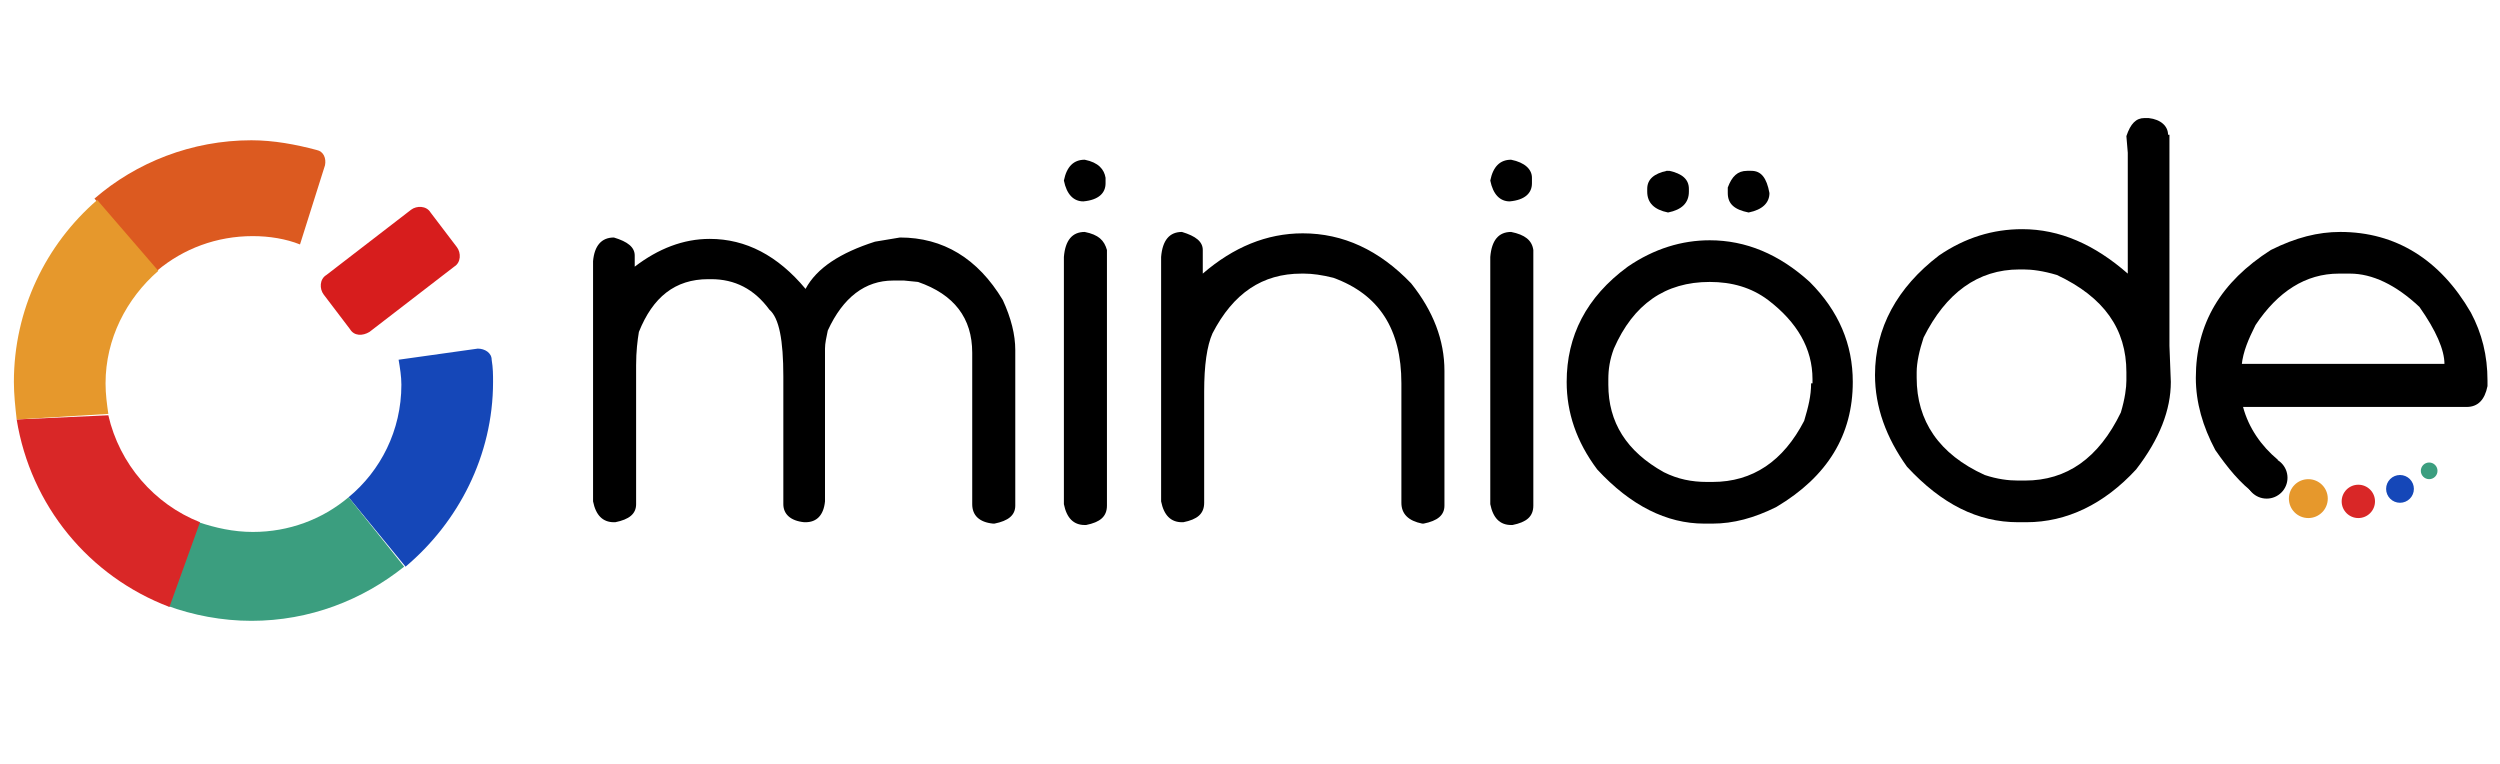<?xml version="1.0" encoding="utf-8"?>
<!-- Generator: Adobe Illustrator 27.1.1, SVG Export Plug-In . SVG Version: 6.00 Build 0)  -->
<svg version="1.1" id="Layer_1" xmlns="http://www.w3.org/2000/svg" xmlns:xlink="http://www.w3.org/1999/xlink" x="0px" y="0px"
	 viewBox="0 0 180 55" style="enable-background:new 0 0 180 55;" xml:space="preserve">
<style type="text/css">
	.st0{fill:#DC5A20;}
	.st1{fill:#1547B8;}
	.st2{fill:#3B9E7F;}
	.st3{fill:#D92727;}
	.st4{fill:#E6982C;}
	.st5{fill:#D71D1D;}
</style>
<g>
	<g>
		<g>
			<path class="st0" d="M11.3,19.5c1.9-1.6,4.3-2.5,6.9-2.5c1.2,0,2.4,0.2,3.4,0.6l0,0l1.8-5.7c0.1-0.5-0.1-1-0.6-1.1
				c-1.5-0.4-3.1-0.7-4.7-0.7c-4.3,0-8.3,1.6-11.3,4.2L11.3,19.5z"/>
			<path class="st1" d="M29.2,40.8c3.8-3.2,6.3-8,6.3-13.3c0-0.5,0-1-0.1-1.6c0-0.5-0.5-0.8-1-0.8l-5.7,0.8l0,0
				c0.1,0.6,0.2,1.2,0.2,1.8c0,3.3-1.5,6.2-3.8,8.1L29.2,40.8z"/>
			<path class="st2" d="M25.1,35.8c-1.9,1.6-4.3,2.5-6.9,2.5c-1.4,0-2.7-0.3-3.9-0.7l-2.3,6c1.9,0.7,4,1.1,6.1,1.1
				c4.2,0,8-1.5,11-3.9"/>
			<path class="st3" d="M14.4,37.6c-3.3-1.3-5.8-4.2-6.6-7.7l-6.6,0.3c1,6.2,5.2,11.3,11,13.5"/>
			<path class="st4" d="M1.2,30.2c-0.1-0.9-0.2-1.8-0.2-2.7c0-5.2,2.3-9.9,6-13.1l4.4,5.1c-2.3,2-3.8,4.9-3.8,8.1
				c0,0.8,0.1,1.5,0.2,2.2L1.2,30.2z"/>
		</g>
		<path class="st5" d="M25.2,23.7l-1.9-2.5c-0.3-0.4-0.3-1.1,0.2-1.4l6.1-4.7c0.4-0.3,1.1-0.3,1.4,0.2l1.9,2.5
			c0.3,0.4,0.3,1.1-0.2,1.4l-6.1,4.7C26.1,24.2,25.5,24.2,25.2,23.7z"/>
	</g>
	<g>
		<path d="M64.8,17.1L63,17.4c-2.5,0.8-4.2,1.9-5,3.4c-2-2.4-4.3-3.6-6.9-3.6c-1.9,0-3.7,0.7-5.4,2v-0.8c0-0.6-0.5-1-1.5-1.3
			c-0.9,0-1.4,0.6-1.5,1.7v17.3c0.2,1,0.7,1.5,1.5,1.5h0.1c1-0.2,1.5-0.6,1.5-1.3v-10c0-1,0.1-1.8,0.2-2.4c1-2.5,2.6-3.8,5-3.8h0.2
			c1.7,0,3.1,0.7,4.2,2.2c0.7,0.6,1,2.2,1,4.8v9.2c0,0.7,0.5,1.2,1.5,1.3h0.1c0.8,0,1.3-0.5,1.4-1.5V25.1c0-0.4,0.1-0.8,0.2-1.3
			c1.1-2.4,2.7-3.6,4.7-3.6h0.8l1,0.1c2.6,0.9,3.9,2.6,3.9,5.1v10.9c0,0.8,0.5,1.3,1.5,1.4h0.1c1-0.2,1.5-0.6,1.5-1.3V25.2
			c0-1.1-0.3-2.3-0.9-3.6C70.4,18.6,67.9,17.1,64.8,17.1z"/>
		<path d="M78.1,16.7c-0.9,0-1.4,0.6-1.5,1.8v17.8c0.2,1,0.7,1.5,1.5,1.5h0.1c1-0.2,1.5-0.6,1.5-1.4V18
			C79.5,17.3,79.1,16.9,78.1,16.7z"/>
		<path d="M78.1,11.5c-0.8,0-1.3,0.5-1.5,1.5c0.2,1,0.7,1.5,1.4,1.5c1.1-0.1,1.6-0.6,1.6-1.3v-0.4C79.5,12.2,79.1,11.7,78.1,11.5z"
			/>
		<path d="M93.8,16.8c-2.6,0-5,1-7.2,2.9v-1.7c0-0.6-0.5-1-1.5-1.3c-0.9,0-1.4,0.6-1.5,1.8v17.6c0.2,1,0.7,1.5,1.5,1.5h0.1
			c1-0.2,1.5-0.6,1.5-1.4v-8c0-1.9,0.2-3.3,0.6-4.2c1.5-2.9,3.6-4.3,6.4-4.3h0.2c0.6,0,1.3,0.1,2.1,0.3c3.3,1.2,4.9,3.7,4.9,7.6v8.6
			c0,0.8,0.5,1.3,1.5,1.5h0.1c1-0.2,1.5-0.6,1.5-1.3v-9.7c0-2.2-0.8-4.3-2.4-6.3C99.3,18,96.7,16.8,93.8,16.8z"/>
		<path d="M108.8,11.5c-0.8,0-1.3,0.5-1.5,1.5c0.2,1,0.7,1.5,1.4,1.5c1.1-0.1,1.6-0.6,1.6-1.3v-0.4
			C110.3,12.2,109.8,11.7,108.8,11.5z"/>
		<path d="M108.8,16.7c-0.9,0-1.4,0.6-1.5,1.8v17.8c0.2,1,0.7,1.5,1.5,1.5h0.1c1-0.2,1.5-0.6,1.5-1.4V18
			C110.3,17.3,109.8,16.9,108.8,16.7z"/>
		<path d="M120.1,15.3c1-0.2,1.5-0.7,1.5-1.5v-0.2c0-0.7-0.5-1.1-1.4-1.3H120c-0.9,0.2-1.4,0.6-1.4,1.3v0.2
			C118.6,14.6,119.1,15.1,120.1,15.3z"/>
		<path d="M125.9,15.3c1-0.2,1.5-0.7,1.5-1.4c-0.2-1.1-0.6-1.6-1.3-1.6h-0.3c-0.7,0-1.1,0.4-1.4,1.2v0.4
			C124.4,14.7,124.9,15.1,125.9,15.3z"/>
		<path d="M123.1,17.3c-2,0-4,0.6-5.9,1.9c-3,2.2-4.4,5-4.4,8.3c0,2.2,0.7,4.3,2.2,6.3c2.4,2.6,5,3.9,7.7,3.9h0.6
			c1.5,0,3-0.4,4.6-1.2c3.7-2.2,5.5-5.2,5.5-9c0-2.7-1-5.1-3.1-7.2C128.1,18.3,125.7,17.3,123.1,17.3z M130.4,27.6
			c0,0.9-0.2,1.7-0.5,2.7c-1.5,2.9-3.7,4.4-6.6,4.4h-0.4c-1.1,0-2.1-0.2-3.1-0.7c-2.7-1.5-4-3.6-4-6.3v-0.4c0-0.7,0.1-1.4,0.4-2.2
			c1.4-3.2,3.7-4.8,6.9-4.8c1.6,0,3,0.4,4.2,1.3c2.1,1.6,3.2,3.5,3.2,5.7V27.6z"/>
		<path d="M156.1,9.7c0-0.6-0.5-1.1-1.4-1.2h-0.3c-0.6,0-1,0.4-1.3,1.3l0.1,1.2v8.7c-2.4-2.1-4.9-3.2-7.6-3.2c-2.1,0-4.1,0.6-6,1.9
			c-3,2.3-4.6,5.2-4.6,8.6c0,2.3,0.8,4.5,2.3,6.6c2.5,2.7,5.1,4,8,4h0.6c2.9,0,5.6-1.3,7.9-3.8c1.7-2.2,2.5-4.3,2.5-6.3l-0.1-2.6
			V9.7z M153.1,27.4c0,0.5-0.1,1.3-0.4,2.3c-1.6,3.3-3.9,4.9-6.9,4.9h-0.5c-0.7,0-1.5-0.1-2.4-0.4c-3.3-1.5-4.9-3.9-4.9-7v-0.4
			c0-0.7,0.2-1.6,0.5-2.5c1.6-3.2,3.9-4.9,6.9-4.9h0.3c0.6,0,1.4,0.1,2.4,0.4c3.4,1.6,5,3.9,5,7V27.4z"/>
		<path d="M177.9,22.5c-2.2-3.8-5.4-5.8-9.4-5.8c-1.6,0-3.2,0.4-5,1.3c-3.6,2.3-5.4,5.3-5.4,9.2c0,1.8,0.5,3.5,1.4,5.2
			c0.9,1.3,1.8,2.4,2.9,3.2l1.6-2.5c-1.2-1-2.1-2.3-2.5-3.8h16.1c0.8,0,1.3-0.5,1.5-1.5v-0.4C179.1,25.6,178.7,24,177.9,22.5z
			 M161.4,26.3c0.1-1,0.5-1.9,1-2.9c1.6-2.4,3.6-3.7,6-3.7h0.8c1.6,0,3.3,0.8,5,2.4c1.2,1.7,1.8,3.1,1.8,4.1H161.4z"/>
	</g>
	<circle cx="163.2" cy="34.4" r="1.5"/>
	<circle class="st4" cx="166.2" cy="35.9" r="1.4"/>
	<circle class="st3" cx="169.8" cy="36.1" r="1.2"/>
	<circle class="st1" cx="172.8" cy="35.2" r="1"/>
	<circle class="st2" cx="174.9" cy="33.9" r="0.6"/>
</g>
</svg>
